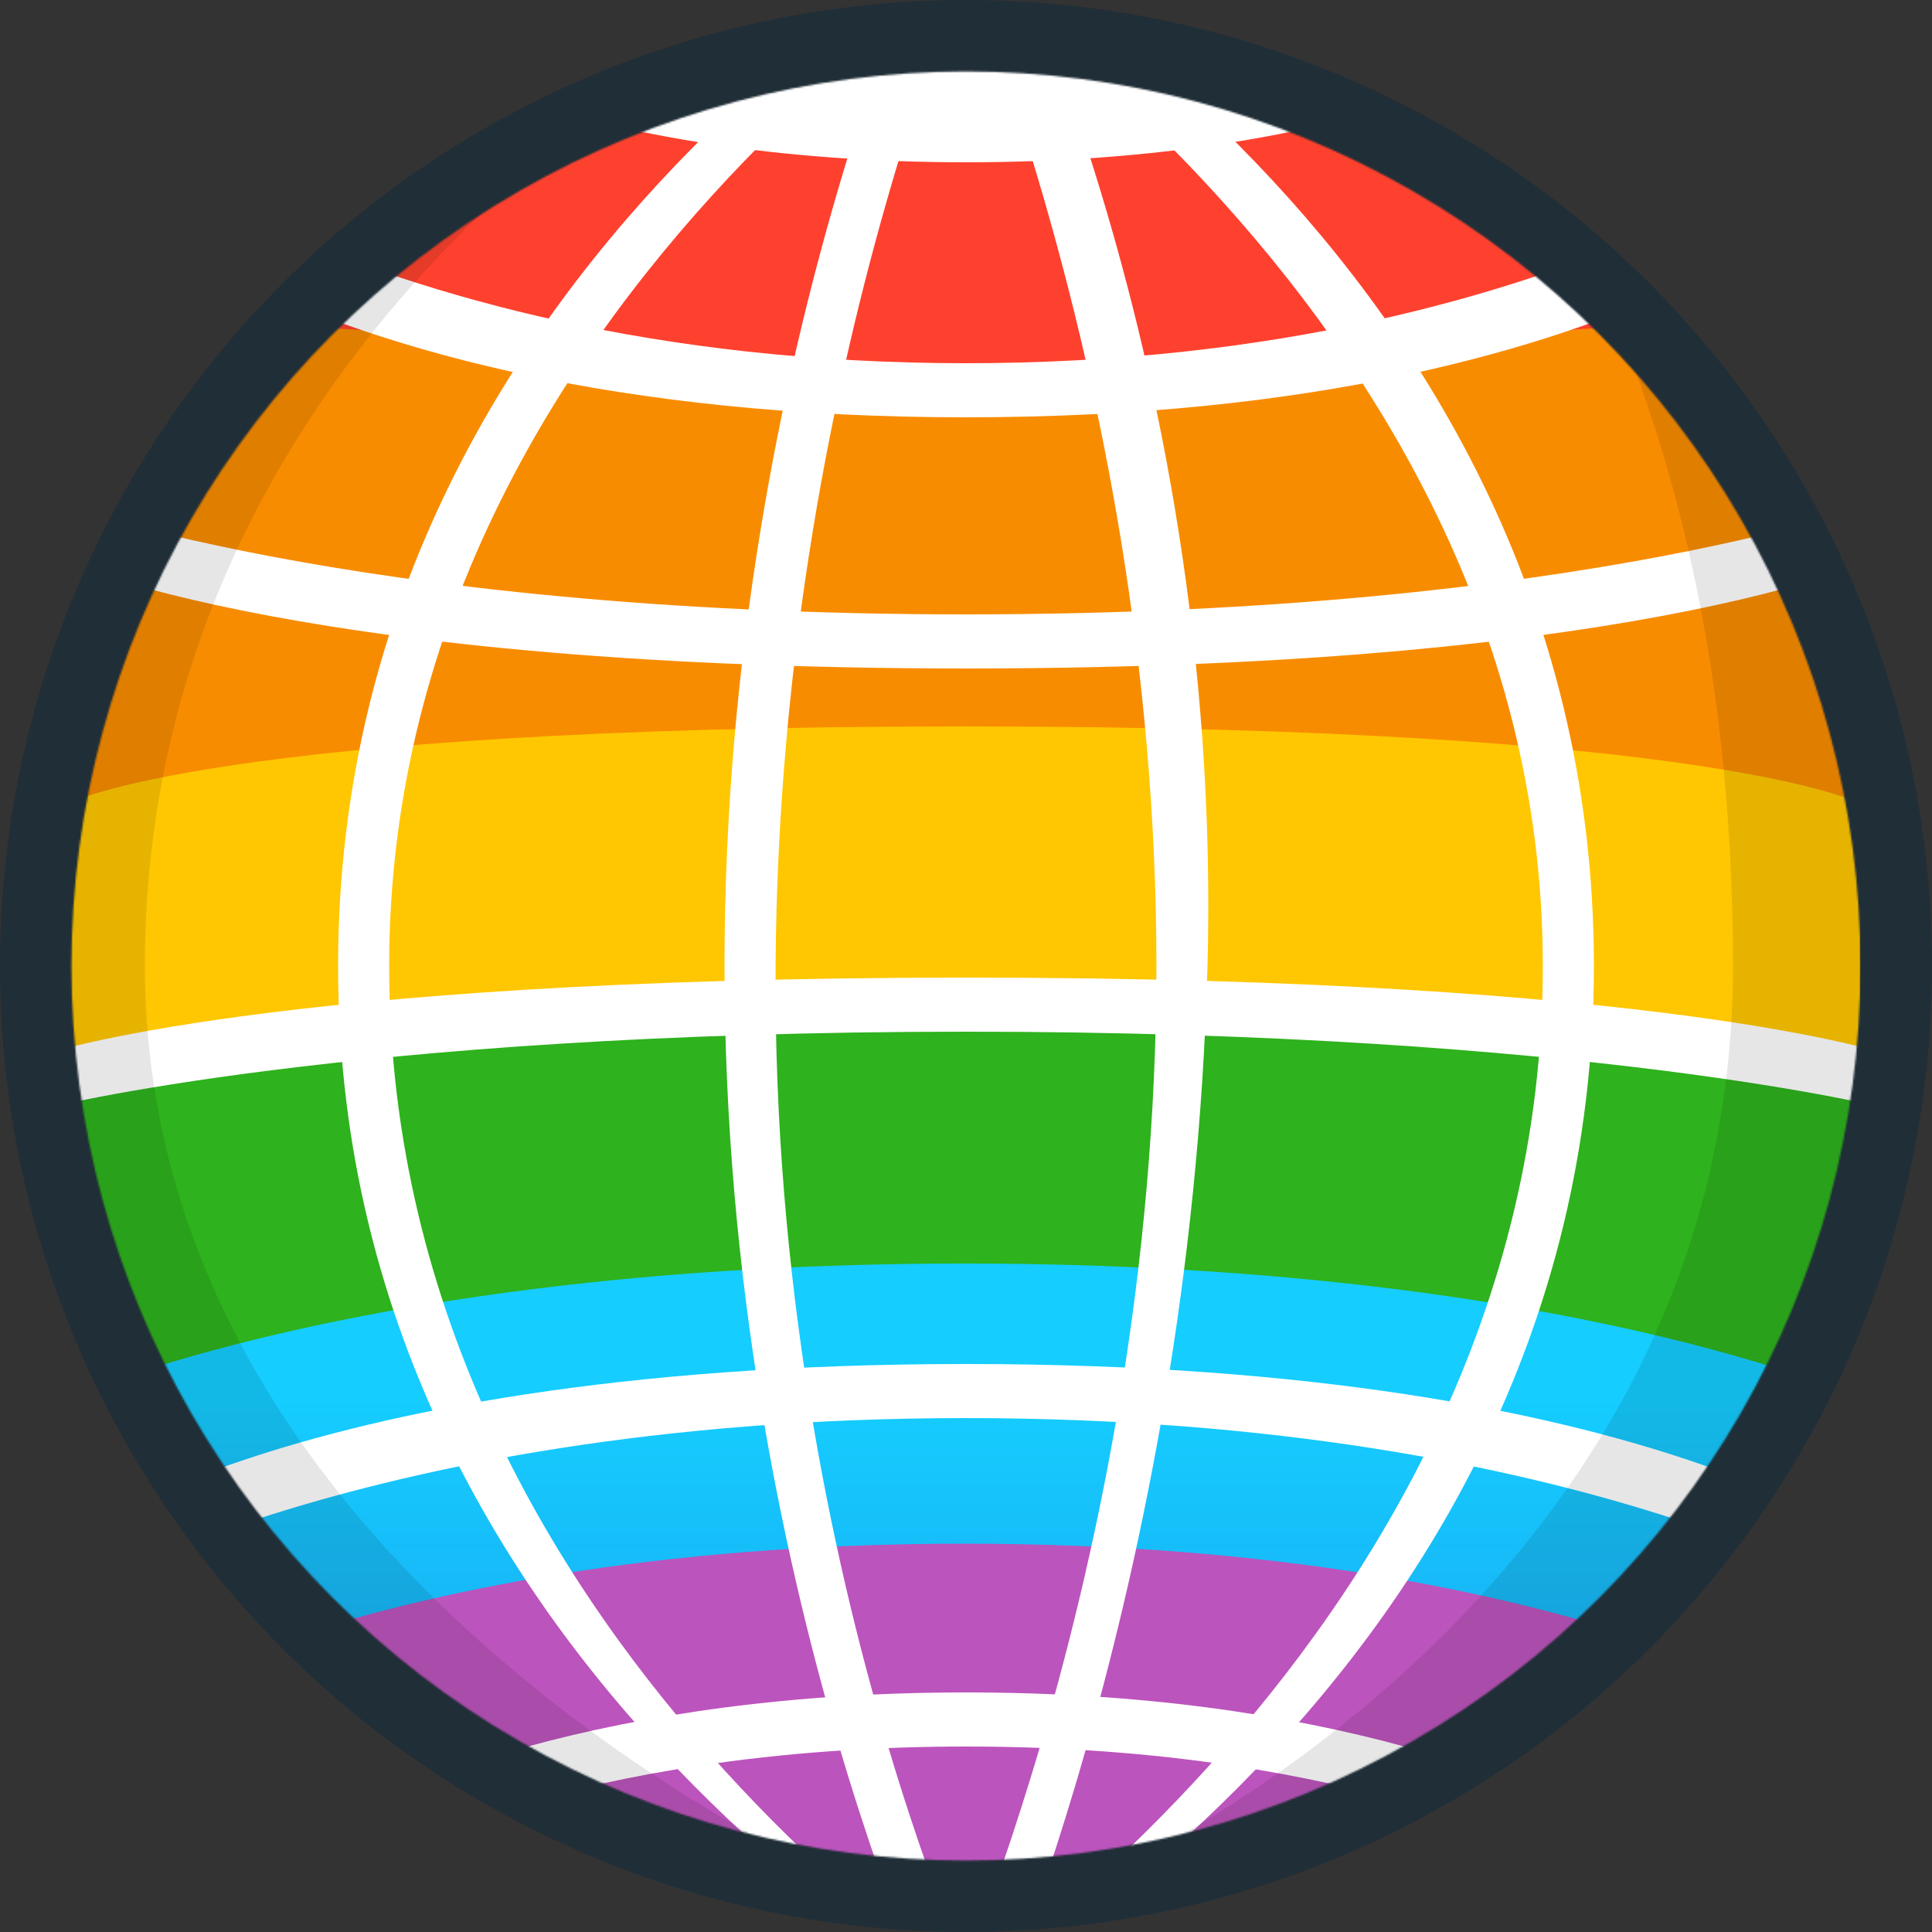 <svg width="1100" height="1100" viewBox="0 0 1100 1100" fill="none" xmlns="http://www.w3.org/2000/svg">
<rect x="0" y="0" width="1100" height="1100" fill="#333333" stroke="none"/>
<g clip-path="url(#clip0_49_27)">
<circle cx="550" cy="550" r="550" fill="#202E37"/>
<mask id="mask0_49_27" style="mask-type:alpha" maskUnits="userSpaceOnUse" x="40" y="40" width="1020" height="1020">
<circle cx="550" cy="550" r="509.3" fill="#E62E1C"/>
</mask>
<g mask="url(#mask0_49_27)">
<rect x="38.5" y="40.7" width="1020.8" height="169.4" fill="#FE412E"/>
<path d="M38.5 177.1L548.9 210.1L1059.3 177.1V468.6H38.5V177.1Z" fill="#F88C00"/>
<path d="M38.5 457.6C38.5 457.6 120.45 413.6 548.9 413.6C977.35 413.6 1059.3 457.6 1059.3 457.6V627C1059.3 627 748.963 583 548.9 583C348.837 583 38.5 627 38.5 627V457.6Z" fill="url(#paint0_linear_49_27)"/>
<path d="M38.5 616C38.5 616 172.7 572 548.9 572C925.1 572 1059.3 616 1059.3 616V785.4C1059.3 785.4 748.963 741.4 548.9 741.4C348.837 741.4 38.5 785.4 38.5 785.4V616Z" fill="#2EB21D"/>
<path d="M38.5 796.4C38.5 796.4 206.25 719.4 548.9 719.4C891.55 719.4 1059.3 796.4 1059.3 796.4V966.9C1059.3 966.9 749.883 900.9 548.9 900.9C347.917 900.9 38.5 966.9 38.5 966.9V796.4Z" fill="url(#paint1_linear_49_27)"/>
<path d="M38.5 988.9C38.5 988.9 194.15 878.9 548.9 878.9C903.65 878.9 1059.3 988.9 1059.3 988.9V1092.3H38.5V988.9Z" fill="#BC54BD"/>
<path d="M24.2 600.6C24.2 600.6 151.8 556.6 550 556.6C948.2 556.6 1075.8 600.6 1075.8 600.6V631.4C1075.8 631.4 904.2 587.4 550 587.4C195.8 587.4 24.2 631.4 24.2 631.4V600.6Z" fill="white"/>
<path d="M24.2 886.6C24.2 886.6 151.8 776.6 550 776.6C948.2 776.6 1075.8 886.6 1075.8 886.6V917.4C1075.8 917.4 904.2 807.4 550 807.4C195.8 807.4 24.2 917.4 24.2 917.4V886.6Z" fill="white"/>
<path d="M596.824 1168.2C596.824 1168.2 192.5 969.1 192.5 550C192.5 130.9 596.824 -68.2 596.824 -68.2H625.9C625.9 -68.2 221.576 152.35 221.576 550C221.576 947.65 603.9 1168.2 603.9 1168.2H596.824Z" fill="white"/>
<path d="M541.824 1168.2C541.824 1168.2 412.5 904.75 412.5 550C412.5 195.25 541.824 -68.2 541.824 -68.2H570.9C570.9 -68.2 443.919 191.95 441.576 550C439.233 908.05 570.9 1168.2 570.9 1168.2H541.824Z" fill="white"/>
<path d="M558.176 1168.2C558.176 1168.2 678.15 904.75 687.5 550C696.85 195.25 558.176 -68.2 558.176 -68.2H529.1C529.1 -68.2 658.424 203.936 658.424 550C658.424 896.064 529.1 1168.2 529.1 1168.2H558.176Z" fill="white"/>
<path d="M503.176 -68.2C503.176 -68.2 907.5 128.15 907.5 550C907.5 971.85 503.176 1168.2 503.176 1168.2H496.1C496.1 1168.2 878.424 943.25 878.424 550C878.424 156.75 474.1 -68.2 474.1 -68.2H503.176Z" fill="white"/>
<path d="M24.2 314.6C24.2 314.6 151.8 380.6 550 380.6C948.2 380.6 1075.8 314.6 1075.8 314.6V283.8C1075.8 283.8 904.2 349.8 550 349.8C195.8 349.8 24.2 283.8 24.2 283.8V314.6Z" fill="white"/>
<path d="M24.2 1161.6C24.2 1161.6 151.8 963.6 550 963.6C948.2 963.6 1075.8 1161.6 1075.8 1161.6V1192.4C1075.8 1192.4 941.05 994.4 550 994.4C158.95 994.4 24.2 1192.4 24.2 1192.4V1161.6Z" fill="white"/>
<path d="M24.2 83.6C24.2 83.6 151.8 237.6 550 237.6C948.2 237.6 1075.8 83.6 1075.8 83.6V52.8C1075.8 52.8 904.2 206.8 550 206.8C195.8 206.8 24.2 52.8 24.2 52.8V83.6Z" fill="white"/>
<path d="M24.2 -149.6C24.2 -149.6 122.1 92.4 550 92.4C977.9 92.4 1075.8 -149.6 1075.8 -149.6V-202.4C1075.8 -202.4 904.2 -4.4 550 -4.4C195.8 -4.4 24.2 -202.4 24.2 -202.4V-149.6Z" fill="white"/>
<path opacity="0.1" d="M436.7 1075.8C436.7 1075.8 18.7 977.9 18.7 550C18.7 122.1 348.7 24.2 348.7 24.2H401.5C401.5 24.2 82.5 195.8 82.5 550C82.5 904.2 489.5 1075.8 489.5 1075.8H436.7Z" fill="black"/>
<path opacity="0.1" d="M665.5 1075.8C665.5 1075.8 1083.5 977.9 1083.5 550C1083.5 122.1 874.5 24.2 874.5 24.2H821.7C821.7 24.2 986.7 179.3 986.7 550C986.7 920.7 612.7 1075.8 612.7 1075.8H665.5Z" fill="black"/>
</g>
</g>
<defs>
<linearGradient id="paint0_linear_49_27" x1="548.9" y1="413.6" x2="548.9" y2="583" gradientUnits="userSpaceOnUse">
<stop offset="0.53" stop-color="#FFC701"/>
</linearGradient>
<linearGradient id="paint1_linear_49_27" x1="548.9" y1="796.4" x2="548.9" y2="966.9" gradientUnits="userSpaceOnUse">
<stop stop-color="#15CDFF"/>
<stop offset="1" stop-color="#18AFF3"/>
</linearGradient>
<clipPath id="clip0_49_27">
<rect width="1100" height="1100" fill="white"/>
</clipPath>
</defs>
</svg>
